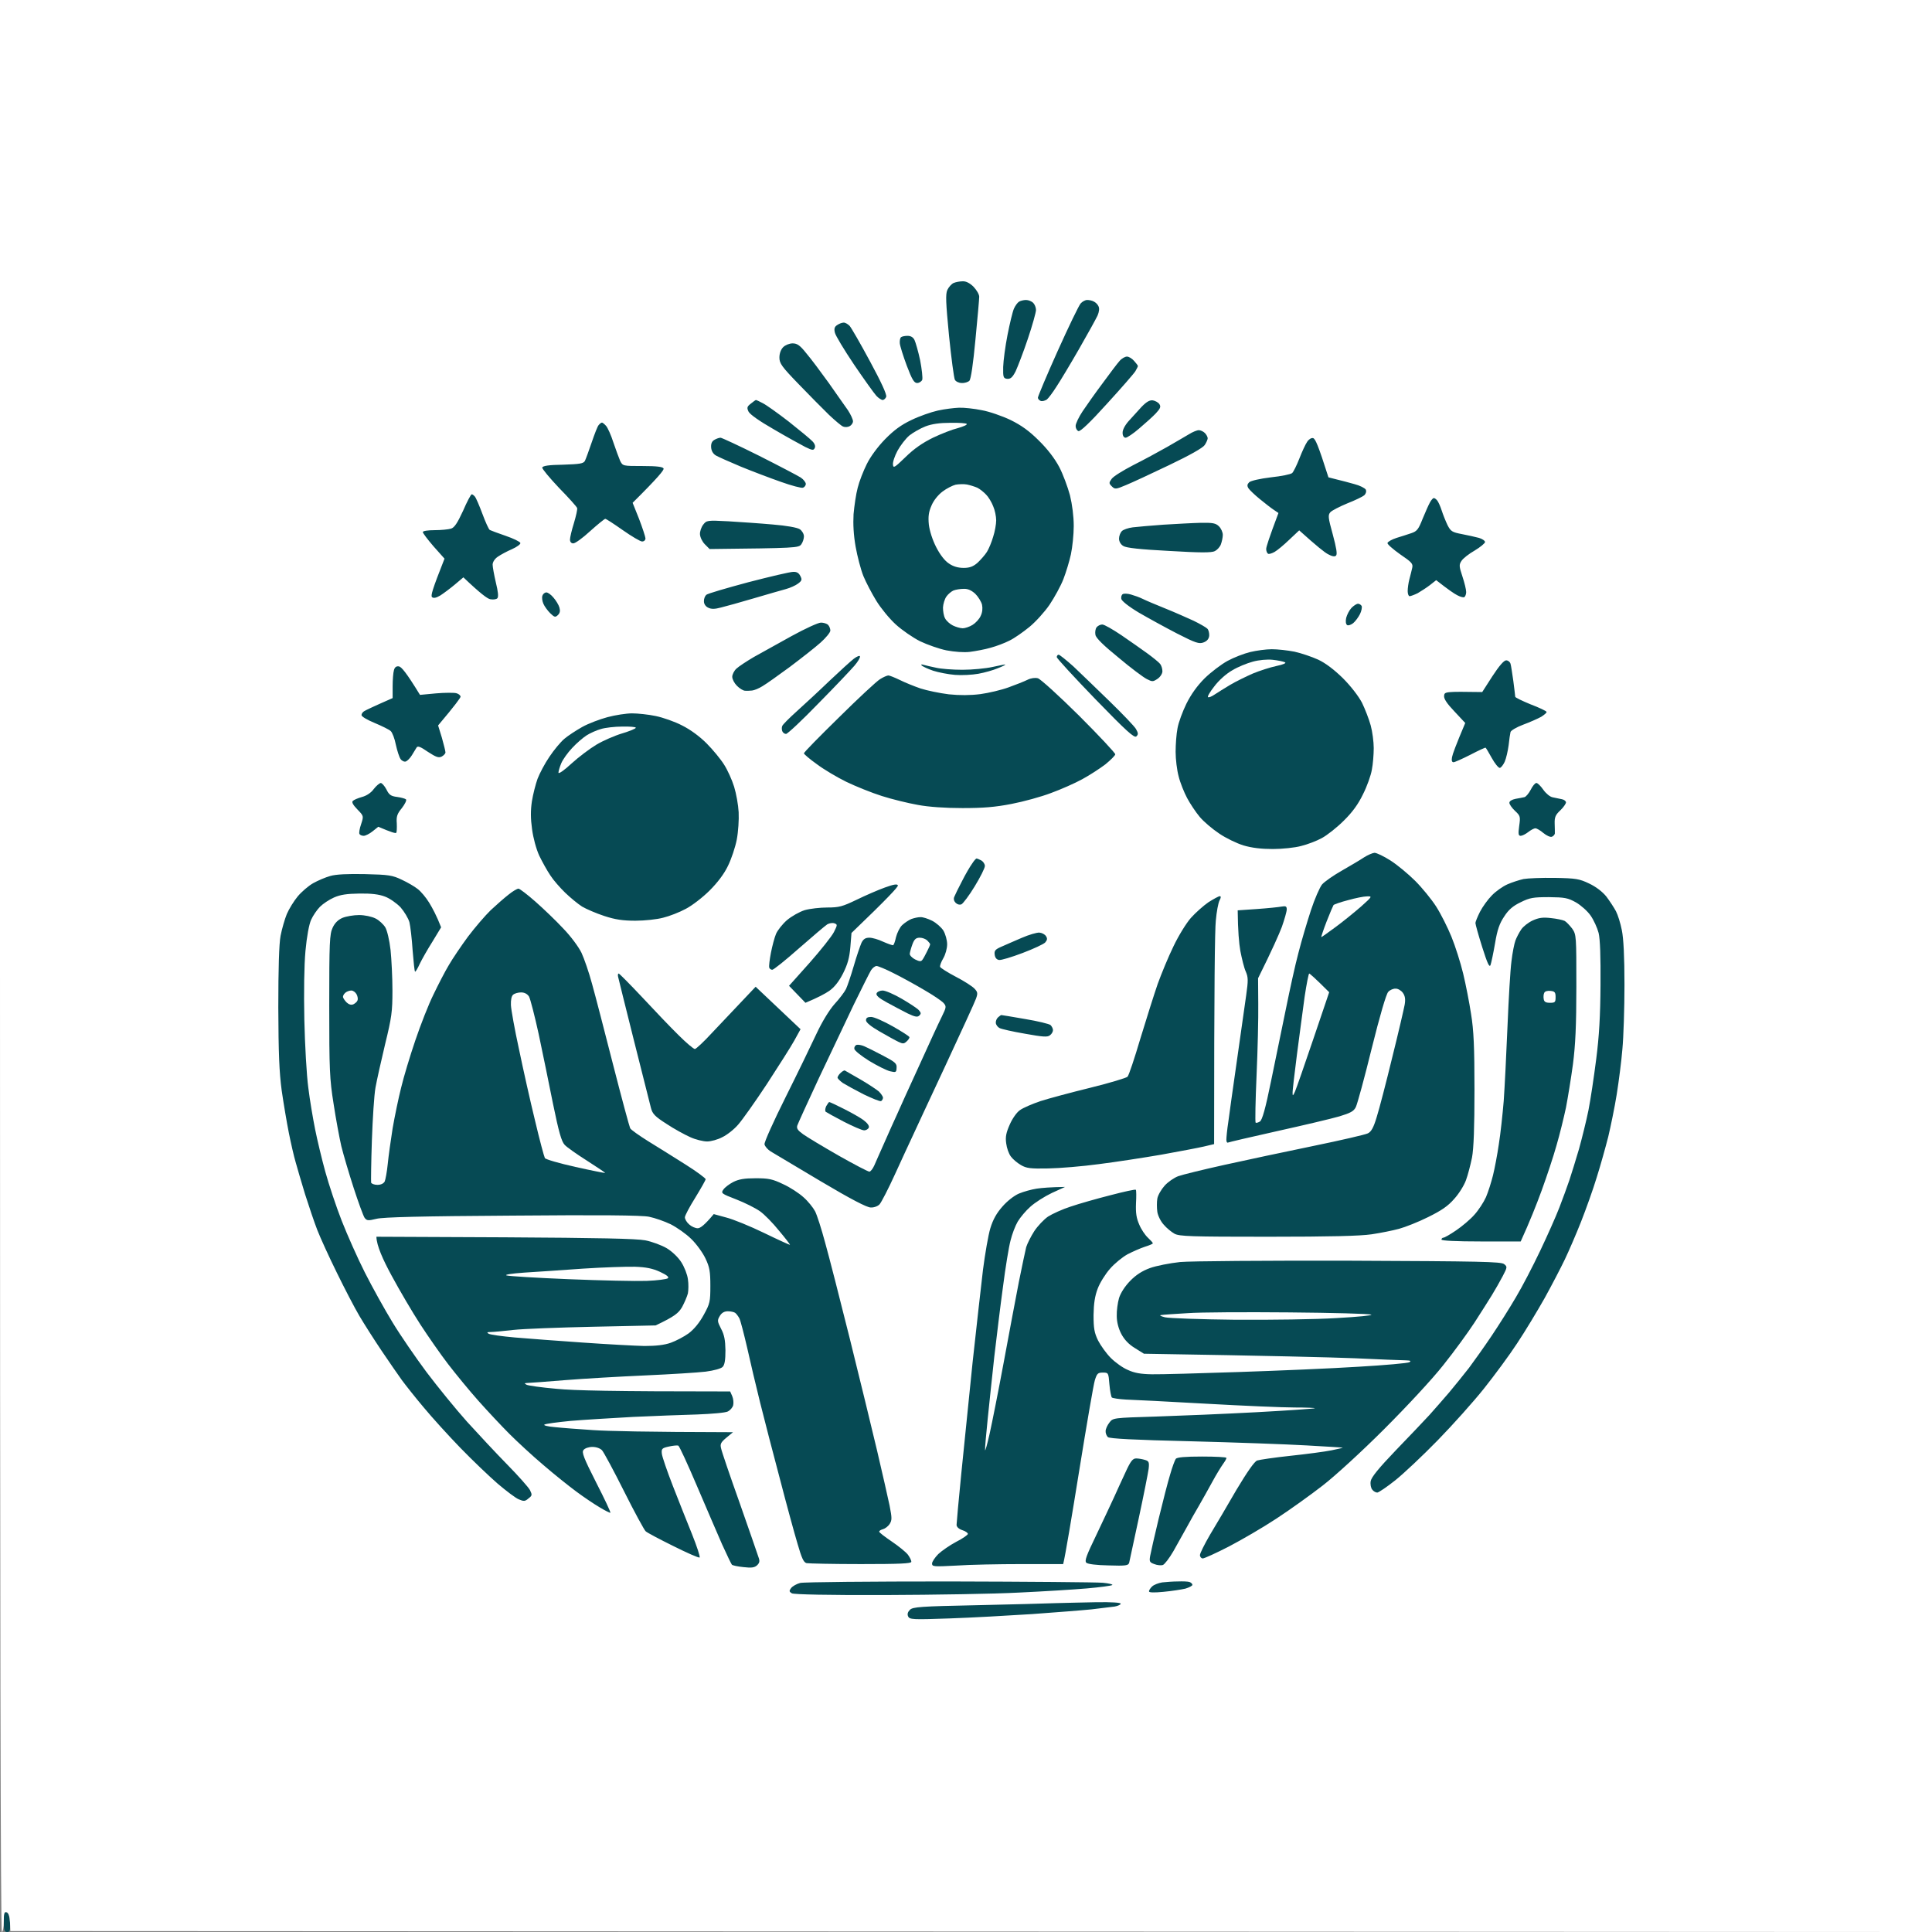 <svg width="250" height="250" viewBox="0 0 250 250" fill="none" xmlns="http://www.w3.org/2000/svg">
<rect x="0" y="0" width="250" height="250" fill="#808080" stroke="none"/>
<path d="M0.928 250C0.562 250 0.489 249.78 0.489 248.657C0.464 247.559 0.538 247.363 0.855 247.461C1.123 247.559 1.246 247.949 1.294 248.804C1.343 249.805 1.27 250 0.928 250Z" fill="#064A54"/>
<path d="M0.244 250C0.073 250 0 208.179 0 125V0H250V250L1.343 249.878L1.294 248.73C1.245 247.949 1.099 247.518 0.854 247.437C0.562 247.339 0.488 247.583 0.488 248.657C0.488 249.39 0.366 250 0.244 250Z" fill="white"/>
<path fill-rule="evenodd" clip-rule="evenodd" d="M124.586 36.401C125.001 36.377 125.514 36.645 125.978 37.109C126.368 37.524 126.71 38.086 126.71 38.403C126.71 38.696 126.49 41.186 126.222 43.945C125.929 47.07 125.636 49.072 125.44 49.267C125.27 49.438 124.83 49.585 124.439 49.56C124.073 49.56 123.683 49.365 123.561 49.145C123.438 48.901 123.097 46.338 122.804 43.457C122.389 39.136 122.34 38.086 122.584 37.524C122.755 37.158 123.121 36.743 123.39 36.621C123.683 36.499 124.195 36.401 124.562 36.401H124.586ZM132.765 38.818C133.082 38.818 133.497 38.989 133.692 39.184C133.888 39.38 134.059 39.795 134.059 40.112C134.059 40.405 133.595 42.09 133.009 43.823C132.423 45.581 131.69 47.461 131.422 48.047C131.007 48.852 130.763 49.048 130.323 49.023C129.835 48.95 129.786 48.828 129.811 47.485C129.835 46.679 130.079 44.824 130.372 43.335C130.665 41.846 131.031 40.332 131.202 39.941C131.373 39.551 131.666 39.16 131.861 39.038C132.057 38.916 132.472 38.818 132.765 38.818ZM140.675 38.818C140.943 38.818 141.31 38.891 141.529 39.014C141.749 39.111 142.042 39.38 142.14 39.624C142.286 39.892 142.237 40.332 142.018 40.845C141.822 41.26 140.748 43.213 139.625 45.166C138.502 47.119 137.184 49.316 136.695 50.049C136.231 50.781 135.67 51.538 135.45 51.709C135.206 51.855 134.864 51.953 134.669 51.88C134.474 51.806 134.303 51.611 134.303 51.465C134.303 51.294 135.45 48.559 136.866 45.41C138.282 42.261 139.625 39.477 139.845 39.258C140.064 39.014 140.431 38.818 140.675 38.818ZM109.156 41.748C109.352 41.724 109.693 41.919 109.937 42.163C110.157 42.407 111.354 44.482 112.574 46.753C114.015 49.414 114.771 51.05 114.674 51.343C114.601 51.562 114.381 51.758 114.21 51.758C114.063 51.758 113.673 51.514 113.404 51.221C113.111 50.903 111.817 49.096 110.523 47.192C109.229 45.264 108.106 43.408 108.033 43.042C107.911 42.529 107.984 42.285 108.326 42.065C108.57 41.894 108.937 41.748 109.156 41.748ZM117.433 43.457C117.856 43.457 118.157 43.636 118.336 43.994C118.482 44.311 118.824 45.483 119.068 46.631C119.288 47.778 119.41 48.901 119.337 49.145C119.239 49.365 118.946 49.56 118.678 49.56C118.287 49.56 118.019 49.121 117.335 47.314C116.871 46.069 116.456 44.751 116.432 44.409C116.407 44.067 116.48 43.701 116.603 43.628C116.725 43.53 117.091 43.457 117.433 43.457V43.457ZM102.564 44.433C103.15 44.433 103.517 44.678 104.347 45.727C104.933 46.411 106.227 48.144 107.228 49.536C108.229 50.952 109.327 52.539 109.718 53.076C110.084 53.638 110.377 54.272 110.377 54.516C110.377 54.736 110.182 55.029 109.937 55.151C109.718 55.273 109.352 55.298 109.107 55.2C108.888 55.127 108.082 54.443 107.276 53.686C106.495 52.929 104.737 51.147 103.346 49.707C101.148 47.436 100.855 47.021 100.855 46.264C100.855 45.727 101.051 45.215 101.344 44.922C101.612 44.653 102.149 44.433 102.564 44.433ZM145.826 46.142C146.07 46.142 146.485 46.386 146.754 46.704C147.022 46.997 147.242 47.29 147.242 47.363C147.242 47.436 147.096 47.729 146.925 48.022C146.754 48.315 145.118 50.195 143.263 52.221C141.065 54.663 139.796 55.859 139.552 55.786C139.356 55.713 139.186 55.42 139.186 55.127C139.186 54.809 139.601 53.955 140.089 53.222C140.577 52.49 141.749 50.83 142.701 49.56C143.629 48.291 144.605 46.997 144.874 46.704C145.143 46.386 145.582 46.142 145.826 46.142V46.142ZM97.828 51.758C97.877 51.758 98.292 51.953 98.707 52.173C99.147 52.392 100.66 53.467 102.076 54.565C103.492 55.688 104.859 56.811 105.128 57.104C105.445 57.422 105.543 57.764 105.421 57.983C105.274 58.301 105.104 58.276 104.2 57.837C103.639 57.544 101.808 56.543 100.147 55.566C98.268 54.492 97.022 53.613 96.852 53.247C96.632 52.759 96.656 52.612 97.169 52.221C97.486 51.953 97.779 51.758 97.828 51.758ZM149.171 51.806C149.488 51.855 149.879 52.075 150.025 52.295C150.245 52.636 150.147 52.856 149.562 53.491C149.171 53.906 148.194 54.785 147.413 55.444C146.656 56.103 145.851 56.64 145.655 56.64C145.436 56.64 145.265 56.396 145.265 56.03C145.24 55.664 145.533 55.078 146.021 54.516C146.485 54.004 147.242 53.174 147.706 52.661C148.341 52.002 148.756 51.758 149.171 51.806V51.806ZM124.098 52.759C124.757 52.734 126.075 52.881 127.027 53.076C128.004 53.247 129.688 53.833 130.763 54.346C132.154 55.029 133.18 55.761 134.425 57.007C135.548 58.105 136.476 59.326 137.062 60.425C137.55 61.352 138.16 63.013 138.453 64.087C138.746 65.307 138.941 66.797 138.941 68.066C138.941 69.165 138.771 70.801 138.575 71.728C138.38 72.632 137.94 74.072 137.599 74.951C137.257 75.83 136.451 77.295 135.816 78.247C135.182 79.175 134.01 80.469 133.204 81.128C132.398 81.787 131.251 82.593 130.641 82.886C130.03 83.203 128.932 83.618 128.199 83.813C127.467 84.033 126.246 84.253 125.514 84.35C124.708 84.448 123.512 84.35 122.462 84.155C121.51 83.96 119.996 83.423 119.068 82.983C118.141 82.519 116.725 81.543 115.919 80.81C115.113 80.078 113.99 78.711 113.404 77.759C112.818 76.806 112.062 75.366 111.72 74.536C111.378 73.681 110.938 71.972 110.719 70.752C110.45 69.238 110.377 67.822 110.45 66.528C110.548 65.454 110.768 63.916 110.987 63.11C111.183 62.304 111.72 60.937 112.159 60.058C112.623 59.106 113.575 57.812 114.527 56.836C115.675 55.664 116.603 54.98 117.945 54.346C118.946 53.857 120.484 53.32 121.363 53.125C122.242 52.929 123.463 52.783 124.098 52.759V52.759ZM77.882 54.687C77.955 54.663 78.199 54.858 78.419 55.102C78.639 55.346 79.078 56.323 79.371 57.251C79.689 58.178 80.079 59.253 80.25 59.643C80.592 60.303 80.592 60.303 83.155 60.303C84.962 60.303 85.768 60.4 85.865 60.62C85.963 60.791 85.182 61.767 81.861 65.063L82.691 67.138C83.131 68.286 83.497 69.409 83.522 69.653C83.522 69.897 83.351 70.068 83.082 70.068C82.862 70.068 81.739 69.409 80.592 68.603C79.444 67.798 78.443 67.138 78.321 67.138C78.224 67.138 77.345 67.847 76.368 68.725C75.416 69.604 74.415 70.337 74.171 70.312C73.927 70.312 73.756 70.117 73.756 69.824C73.756 69.555 73.976 68.603 74.269 67.676C74.537 66.772 74.732 65.918 74.684 65.747C74.659 65.6 73.585 64.404 72.34 63.135C71.119 61.841 70.118 60.644 70.167 60.498C70.24 60.278 71.022 60.156 72.853 60.132C75.05 60.058 75.489 59.985 75.685 59.643C75.807 59.399 76.197 58.325 76.564 57.251C76.93 56.177 77.32 55.151 77.467 55.005C77.613 54.834 77.784 54.687 77.882 54.687ZM155.128 55.664C155.348 55.664 155.714 55.835 155.909 56.03C156.104 56.225 156.275 56.543 156.275 56.714C156.275 56.86 156.104 57.275 155.885 57.593C155.641 57.959 153.956 58.911 151.295 60.181C149 61.279 146.485 62.451 145.704 62.768C144.386 63.33 144.264 63.33 143.873 62.939C143.482 62.549 143.482 62.475 143.849 61.963C144.068 61.645 145.338 60.864 146.656 60.181C147.975 59.521 149.952 58.447 151.026 57.837C152.101 57.226 153.37 56.47 153.834 56.201C154.298 55.908 154.884 55.664 155.128 55.664V55.664ZM93.238 56.64C93.385 56.64 95.655 57.69 98.243 58.984C100.807 60.278 103.224 61.548 103.614 61.792C103.98 62.036 104.273 62.427 104.273 62.622C104.273 62.817 104.103 63.037 103.907 63.11C103.712 63.183 102.418 62.842 101.051 62.353C99.659 61.865 97.34 60.986 95.851 60.376C94.386 59.765 92.921 59.106 92.628 58.935C92.262 58.716 92.042 58.325 92.018 57.861C91.993 57.373 92.14 57.08 92.457 56.909C92.701 56.763 93.067 56.64 93.238 56.64ZM169.898 56.689C170.191 56.738 170.558 57.544 171.9 61.767L172.95 62.036C173.512 62.158 174.562 62.451 175.27 62.646C175.953 62.817 176.612 63.159 176.734 63.354C176.832 63.599 176.759 63.867 176.539 64.087C176.344 64.258 175.343 64.746 174.342 65.136C173.341 65.552 172.34 66.064 172.145 66.284C171.827 66.65 171.852 66.968 172.462 69.165C172.926 70.898 173.072 71.728 172.877 71.899C172.706 72.07 172.364 71.997 171.827 71.704C171.412 71.484 170.387 70.678 168.116 68.628L166.847 69.824C166.139 70.508 165.284 71.216 164.942 71.411C164.601 71.606 164.21 71.728 164.088 71.655C163.966 71.582 163.844 71.313 163.844 71.045C163.844 70.776 164.21 69.629 165.431 66.382L164.82 65.967C164.479 65.747 163.673 65.112 163.014 64.575C162.354 64.038 161.695 63.403 161.549 63.183C161.354 62.866 161.378 62.671 161.646 62.402C161.866 62.207 163.038 61.938 164.454 61.767C165.797 61.621 167.042 61.377 167.213 61.206C167.384 61.035 167.799 60.205 168.141 59.326C168.482 58.447 168.922 57.495 169.142 57.178C169.337 56.86 169.679 56.64 169.898 56.689V56.689ZM61.036 63.965C61.109 63.94 61.305 64.087 61.451 64.258C61.598 64.428 62.037 65.454 62.428 66.504C62.818 67.553 63.233 68.481 63.38 68.579C63.526 68.652 64.43 68.994 65.431 69.336C66.432 69.678 67.286 70.093 67.335 70.263C67.384 70.41 66.895 70.776 66.236 71.069C65.602 71.338 64.796 71.777 64.405 72.046C64.015 72.314 63.746 72.729 63.746 73.071C63.746 73.364 63.941 74.414 64.161 75.366C64.454 76.562 64.527 77.222 64.356 77.417C64.21 77.563 63.819 77.612 63.429 77.539C63.062 77.466 62.135 76.782 59.962 74.707L58.863 75.635C58.253 76.147 57.398 76.782 56.983 77.051C56.446 77.368 56.105 77.441 55.909 77.27C55.714 77.099 55.909 76.367 57.52 72.29L56.105 70.703C55.348 69.824 54.713 68.994 54.713 68.847C54.713 68.701 55.397 68.603 56.227 68.603C57.081 68.603 58.033 68.506 58.351 68.408C58.79 68.286 59.181 67.7 59.913 66.113C60.426 64.917 60.938 63.965 61.036 63.965V63.965ZM185.523 64.453C185.621 64.428 185.816 64.575 185.963 64.746C186.109 64.917 186.378 65.503 186.549 66.04C186.72 66.577 187.062 67.431 187.306 67.944C187.721 68.75 187.892 68.872 189.186 69.116C189.942 69.263 190.943 69.482 191.383 69.604C191.798 69.726 192.164 69.971 192.164 70.141C192.164 70.288 191.554 70.801 190.821 71.24C190.089 71.655 189.308 72.266 189.112 72.583C188.795 73.071 188.795 73.266 189.234 74.585C189.503 75.39 189.723 76.294 189.723 76.611C189.723 76.904 189.601 77.197 189.479 77.27C189.356 77.344 188.941 77.222 188.575 77.026C188.185 76.831 187.428 76.318 185.841 75.073L185.035 75.708C184.596 76.05 183.863 76.513 183.448 76.758C183.009 76.977 182.521 77.148 182.398 77.148C182.276 77.148 182.154 76.855 182.154 76.489C182.154 76.099 182.252 75.415 182.374 74.951C182.496 74.487 182.667 73.828 182.74 73.486C182.862 72.949 182.691 72.754 181.178 71.728C180.25 71.069 179.493 70.41 179.542 70.263C179.591 70.093 180.104 69.8 180.714 69.604C181.3 69.433 182.179 69.141 182.618 68.994C183.351 68.75 183.546 68.506 184.083 67.138C184.449 66.26 184.864 65.307 185.035 65.014C185.206 64.697 185.426 64.453 185.523 64.453V64.453ZM94.264 67.456C95.802 67.553 98.39 67.724 100.001 67.871C101.783 68.017 103.15 68.261 103.492 68.481C103.785 68.677 104.029 69.092 104.029 69.409C104.029 69.702 103.883 70.166 103.688 70.434C103.346 70.898 103.028 70.923 91.822 71.045L91.212 70.434C90.87 70.093 90.602 69.531 90.577 69.14C90.553 68.774 90.748 68.213 90.992 67.895C91.432 67.334 91.481 67.309 94.264 67.456V67.456ZM155.372 67.651C156.959 67.627 157.325 67.7 157.74 68.115C158.009 68.384 158.229 68.872 158.229 69.214C158.229 69.555 158.106 70.093 157.984 70.434C157.862 70.776 157.496 71.167 157.203 71.313C156.788 71.533 155.323 71.533 151.271 71.289C147.535 71.094 145.729 70.898 145.362 70.654C145.021 70.459 144.801 70.068 144.801 69.702C144.801 69.36 144.972 68.921 145.167 68.725C145.362 68.53 145.997 68.31 146.583 68.237C147.145 68.164 148.927 68.017 150.538 67.895C152.149 67.798 154.322 67.676 155.372 67.651ZM102.638 73.999C103.102 73.974 103.37 74.145 103.565 74.536C103.81 75 103.761 75.146 103.272 75.513C102.955 75.757 102.247 76.074 101.71 76.221C101.173 76.367 99.293 76.904 97.56 77.417C95.826 77.93 93.897 78.467 93.287 78.613C92.481 78.833 92.042 78.833 91.651 78.638C91.31 78.491 91.09 78.149 91.09 77.832C91.065 77.514 91.212 77.148 91.383 76.977C91.554 76.806 94.019 76.099 96.827 75.342C99.659 74.609 102.247 73.999 102.638 73.999V73.999ZM70.704 76.66C70.899 76.66 71.314 76.953 71.632 77.344C71.949 77.71 72.291 78.271 72.389 78.613C72.511 79.053 72.462 79.321 72.193 79.59C71.852 79.907 71.754 79.883 71.192 79.346C70.851 79.004 70.46 78.467 70.314 78.125C70.167 77.783 70.094 77.319 70.191 77.075C70.265 76.855 70.484 76.66 70.704 76.66ZM146.339 76.928C146.778 77.051 147.462 77.295 147.853 77.49C148.243 77.685 149.562 78.247 150.782 78.735C152.003 79.224 153.639 79.956 154.444 80.322C155.25 80.713 156.056 81.177 156.227 81.347C156.397 81.518 156.495 81.933 156.471 82.275C156.422 82.682 156.178 82.967 155.738 83.13C155.152 83.349 154.713 83.203 152.32 81.982C150.807 81.201 148.585 79.98 147.364 79.272C146.021 78.467 145.143 77.759 145.094 77.49C145.045 77.222 145.143 76.953 145.289 76.88C145.436 76.782 145.924 76.806 146.339 76.928ZM175.733 78.125C175.904 78.125 176.124 78.271 176.197 78.418C176.271 78.589 176.173 79.077 175.978 79.468C175.782 79.858 175.392 80.395 175.099 80.639C174.806 80.859 174.464 80.981 174.317 80.884C174.146 80.761 174.098 80.395 174.195 79.956C174.293 79.565 174.586 78.979 174.879 78.662C175.172 78.369 175.538 78.125 175.733 78.125V78.125ZM106.227 80.566C106.568 80.566 106.983 80.688 107.154 80.859C107.325 81.03 107.447 81.372 107.447 81.592C107.447 81.836 106.861 82.544 106.178 83.154C105.47 83.789 103.688 85.18 102.198 86.303C100.709 87.402 99.122 88.525 98.658 88.794C98.194 89.087 97.584 89.331 97.315 89.355C97.047 89.38 96.632 89.404 96.412 89.38C96.168 89.38 95.704 89.087 95.362 88.745C95.02 88.403 94.752 87.89 94.752 87.573C94.752 87.28 94.996 86.792 95.289 86.523C95.606 86.23 96.607 85.571 97.56 85.01C98.512 84.472 100.709 83.252 102.442 82.3C104.176 81.347 105.885 80.566 106.227 80.566V80.566ZM142.628 80.81C142.896 80.81 143.995 81.445 145.118 82.202C146.217 82.959 147.73 84.009 148.463 84.546C149.195 85.083 149.952 85.693 150.123 85.913C150.294 86.133 150.416 86.548 150.416 86.865C150.416 87.158 150.147 87.597 149.781 87.842C149.195 88.232 149.098 88.232 148.39 87.866C147.95 87.646 146.314 86.426 144.752 85.107C142.823 83.545 141.822 82.568 141.749 82.153C141.676 81.811 141.749 81.372 141.896 81.177C142.042 80.981 142.384 80.81 142.628 80.81V80.81ZM164.576 84.009C165.309 84.009 166.627 84.155 167.506 84.326C168.385 84.521 169.752 84.985 170.558 85.351C171.51 85.791 172.633 86.645 173.756 87.744C174.806 88.794 175.782 90.063 176.246 90.942C176.637 91.748 177.149 93.066 177.369 93.872C177.589 94.678 177.76 95.996 177.76 96.802C177.76 97.607 177.662 98.877 177.516 99.609C177.394 100.342 176.881 101.782 176.368 102.783C175.758 104.053 175.001 105.102 173.878 106.201C172.999 107.08 171.729 108.081 171.046 108.447C170.387 108.813 169.166 109.277 168.36 109.472C167.555 109.692 165.919 109.863 164.698 109.863C163.209 109.863 161.988 109.717 160.914 109.399C160.035 109.131 158.619 108.447 157.765 107.861C156.886 107.275 155.763 106.323 155.25 105.713C154.737 105.102 154.005 104.004 153.614 103.271C153.224 102.539 152.711 101.269 152.516 100.464C152.296 99.658 152.125 98.242 152.125 97.29C152.125 96.338 152.223 94.971 152.369 94.238C152.491 93.506 153.028 92.065 153.517 91.064C154.127 89.844 154.908 88.745 155.885 87.768C156.715 86.963 158.033 85.962 158.839 85.522C159.645 85.083 160.963 84.57 161.769 84.375C162.574 84.18 163.844 84.009 164.576 84.009V84.009ZM111.28 84.936C111.329 85.083 111.012 85.62 110.572 86.133C110.157 86.621 108.082 88.818 105.934 90.991C103.81 93.188 101.905 94.971 101.71 94.971C101.515 94.971 101.295 94.8 101.222 94.604C101.148 94.409 101.148 94.092 101.222 93.945C101.271 93.774 102.125 92.92 103.102 92.041C104.078 91.162 105.982 89.404 107.325 88.11C108.668 86.841 110.084 85.547 110.499 85.229C110.89 84.936 111.256 84.79 111.28 84.936V84.936ZM136.988 84.717C137.11 84.717 137.965 85.4 138.893 86.23C139.796 87.085 141.896 89.111 143.58 90.747C145.265 92.383 146.803 93.994 146.998 94.336C147.291 94.873 147.315 95.019 147.047 95.288C146.778 95.532 145.777 94.629 141.725 90.454C138.99 87.622 136.744 85.18 136.744 85.034C136.744 84.863 136.866 84.717 136.988 84.717V84.717ZM194.898 85.449C195.143 85.449 195.387 85.644 195.46 85.888C195.533 86.108 195.68 87.134 195.826 88.135C195.948 89.136 196.07 90.039 196.07 90.161C196.07 90.259 196.974 90.698 198.048 91.138C199.146 91.553 200.074 91.992 200.123 92.114C200.172 92.212 199.854 92.48 199.439 92.749C199 92.993 197.95 93.457 197.096 93.774C196.241 94.092 195.509 94.531 195.46 94.726C195.411 94.922 195.289 95.703 195.216 96.435C195.118 97.168 194.898 98.144 194.703 98.584C194.508 98.999 194.215 99.365 194.068 99.365C193.897 99.365 193.434 98.803 193.043 98.096C192.652 97.388 192.286 96.777 192.237 96.753C192.213 96.704 191.31 97.119 190.284 97.656C189.234 98.193 188.233 98.633 188.087 98.633C187.875 98.633 187.81 98.413 187.892 97.974C187.965 97.583 188.38 96.435 189.601 93.555L188.209 92.065C187.208 91.016 186.817 90.405 186.866 90.039C186.915 89.502 186.988 89.477 191.798 89.551L193.116 87.5C193.995 86.157 194.605 85.449 194.898 85.449V85.449ZM119.532 86.035C119.801 86.108 120.509 86.279 121.119 86.401C121.729 86.548 123.268 86.67 124.537 86.67C125.807 86.67 127.564 86.499 128.443 86.303C129.322 86.108 130.055 85.962 130.079 85.986C130.128 86.035 129.688 86.255 129.103 86.474C128.541 86.719 127.418 87.036 126.612 87.182C125.807 87.329 124.439 87.402 123.561 87.329C122.682 87.256 121.437 87.011 120.753 86.792C120.094 86.572 119.435 86.255 119.288 86.133C119.125 85.97 119.207 85.937 119.532 86.035V86.035ZM51.612 86.23C51.93 86.279 52.54 86.963 54.347 89.917L56.422 89.722C57.569 89.624 58.741 89.624 59.034 89.697C59.352 89.77 59.596 89.99 59.596 90.161C59.571 90.307 58.937 91.211 56.69 93.872L57.179 95.459C57.423 96.338 57.643 97.192 57.643 97.363C57.643 97.51 57.423 97.754 57.154 97.9C56.764 98.096 56.422 97.974 55.372 97.29C54.42 96.631 54.054 96.484 53.907 96.728C53.81 96.899 53.541 97.339 53.297 97.729C53.077 98.096 52.711 98.462 52.516 98.535C52.32 98.608 52.003 98.462 51.832 98.218C51.661 97.974 51.393 97.143 51.222 96.362C51.075 95.581 50.758 94.775 50.562 94.604C50.367 94.409 49.415 93.945 48.487 93.555C47.535 93.164 46.778 92.724 46.778 92.529C46.778 92.358 46.949 92.114 47.145 92.016C47.34 91.894 48.243 91.455 50.807 90.332V88.818C50.807 87.964 50.88 87.036 50.977 86.719C51.075 86.328 51.295 86.181 51.612 86.23V86.23ZM114.942 87.402C115.113 87.402 115.772 87.671 116.432 87.988C117.066 88.305 118.263 88.794 119.117 89.087C119.947 89.355 121.583 89.697 122.779 89.844C124.195 89.99 125.554 89.982 126.856 89.819C127.931 89.673 129.591 89.282 130.519 88.94C131.471 88.599 132.569 88.159 132.96 87.964C133.399 87.744 133.937 87.671 134.303 87.768C134.645 87.866 137.037 90.039 139.625 92.602C142.213 95.19 144.313 97.436 144.313 97.607C144.313 97.754 143.727 98.34 143.043 98.901C142.335 99.438 140.992 100.317 140.04 100.83C139.112 101.343 137.281 102.148 136.012 102.612C134.742 103.1 132.423 103.735 130.885 104.028C128.761 104.443 127.223 104.565 124.537 104.565C122.34 104.565 120.143 104.419 118.751 104.15C117.506 103.93 115.406 103.418 114.112 103.003C112.794 102.588 110.743 101.758 109.522 101.172C108.326 100.586 106.593 99.56 105.689 98.877C104.762 98.218 104.029 97.583 104.029 97.485C104.005 97.363 106.056 95.288 108.546 92.847C111.036 90.381 113.429 88.159 113.868 87.89C114.283 87.622 114.796 87.402 114.967 87.402H114.942ZM81.788 92.309C82.52 92.309 83.912 92.456 84.84 92.651C85.792 92.847 87.33 93.384 88.258 93.872C89.332 94.409 90.504 95.263 91.432 96.191C92.237 96.997 93.263 98.242 93.702 98.95C94.142 99.634 94.728 100.928 94.996 101.806C95.265 102.685 95.533 104.15 95.582 105.102C95.631 106.055 95.533 107.617 95.338 108.642C95.143 109.643 94.63 111.181 94.19 112.06C93.702 113.086 92.848 114.209 91.822 115.234C90.943 116.113 89.552 117.187 88.746 117.602C87.94 118.042 86.622 118.555 85.816 118.75C85.011 118.97 83.399 119.14 82.228 119.14C80.592 119.14 79.615 118.994 78.199 118.53C77.149 118.188 75.856 117.627 75.318 117.309C74.781 116.968 73.805 116.162 73.145 115.527C72.486 114.892 71.607 113.891 71.217 113.281C70.802 112.671 70.167 111.523 69.776 110.718C69.386 109.863 68.995 108.423 68.849 107.3C68.653 105.908 68.653 104.883 68.824 103.711C68.971 102.783 69.312 101.465 69.557 100.781C69.825 100.073 70.509 98.779 71.095 97.925C71.681 97.046 72.535 96.02 73.023 95.605C73.512 95.19 74.561 94.507 75.343 94.067C76.124 93.628 77.613 93.066 78.614 92.798C79.615 92.529 81.056 92.309 81.788 92.309ZM49.269 101.318C49.415 101.318 49.757 101.684 50.001 102.148C50.343 102.856 50.587 103.027 51.393 103.125C51.93 103.198 52.442 103.345 52.54 103.442C52.638 103.564 52.394 104.053 52.003 104.565C51.393 105.298 51.27 105.664 51.344 106.543C51.368 107.153 51.344 107.69 51.27 107.763C51.197 107.861 50.66 107.715 48.951 106.982L48.219 107.568C47.828 107.886 47.291 108.154 47.071 108.154C46.827 108.154 46.583 108.056 46.51 107.91C46.437 107.763 46.534 107.202 46.73 106.64C47.071 105.591 47.071 105.591 46.241 104.736C45.68 104.15 45.484 103.808 45.655 103.638C45.802 103.491 46.339 103.271 46.852 103.125C47.413 102.978 48.023 102.588 48.365 102.099C48.683 101.684 49.098 101.343 49.269 101.318V101.318ZM198.805 101.318C198.976 101.318 199.366 101.709 199.708 102.197C200.05 102.685 200.587 103.125 200.929 103.174C201.271 103.247 201.783 103.345 202.101 103.418C202.394 103.467 202.638 103.662 202.638 103.833C202.638 103.979 202.32 104.468 201.905 104.858C201.271 105.444 201.148 105.762 201.173 106.567C201.197 107.104 201.197 107.69 201.197 107.861C201.173 108.008 201.002 108.203 200.807 108.276C200.611 108.349 200.123 108.13 199.708 107.788C199.317 107.446 198.829 107.178 198.683 107.178C198.512 107.178 198.097 107.397 197.755 107.666C197.413 107.934 196.974 108.154 196.778 108.154C196.485 108.154 196.437 107.934 196.583 106.885C196.754 105.664 196.729 105.566 196.046 104.931C195.631 104.541 195.313 104.077 195.313 103.882C195.313 103.662 195.631 103.467 196.119 103.369C196.534 103.296 197.071 103.198 197.267 103.149C197.462 103.1 197.828 102.661 198.072 102.197C198.316 101.709 198.634 101.318 198.805 101.318ZM177.857 110.351C178.126 110.351 179.054 110.791 179.933 111.352C180.812 111.914 182.252 113.11 183.131 113.989C184.01 114.868 185.23 116.357 185.841 117.309C186.451 118.262 187.33 120.019 187.818 121.216C188.307 122.412 188.99 124.56 189.332 125.976C189.674 127.392 190.138 129.761 190.357 131.225C190.699 133.301 190.797 135.498 190.797 140.991C190.797 145.923 190.699 148.584 190.479 149.78C190.284 150.732 189.942 152.051 189.698 152.71C189.454 153.393 188.771 154.492 188.16 155.151C187.354 156.079 186.524 156.64 184.791 157.495C183.521 158.13 181.837 158.789 181.031 159.009C180.226 159.228 178.639 159.546 177.491 159.717C176.002 159.936 172.169 160.034 164.063 160.034C154.078 160.034 152.613 159.985 151.979 159.643C151.588 159.424 150.953 158.911 150.587 158.472C150.196 158.056 149.83 157.3 149.757 156.811C149.684 156.299 149.684 155.517 149.757 155.102C149.83 154.663 150.27 153.906 150.709 153.418C151.124 152.954 151.93 152.392 152.467 152.197C153.004 152.002 155.689 151.343 158.448 150.732C161.207 150.122 166.358 149.023 169.923 148.291C173.487 147.558 176.661 146.826 177.003 146.655C177.442 146.435 177.735 145.923 178.15 144.531C178.468 143.53 179.371 140.063 180.152 136.841C180.958 133.618 181.666 130.542 181.764 130.005C181.886 129.297 181.812 128.882 181.544 128.491C181.324 128.174 180.909 127.93 180.616 127.93C180.299 127.905 179.859 128.1 179.64 128.345C179.371 128.613 178.541 131.47 177.491 135.693C176.563 139.477 175.636 142.871 175.44 143.262C175.172 143.799 174.757 144.018 173.316 144.458C172.315 144.751 168.702 145.605 165.284 146.362C161.866 147.119 158.985 147.803 158.888 147.851C158.766 147.9 158.692 147.729 158.692 147.461C158.692 147.192 158.79 146.167 158.937 145.215C159.059 144.238 159.571 140.625 160.06 137.207C160.548 133.789 161.085 130.005 161.256 128.784C161.524 126.88 161.524 126.465 161.207 125.732C160.987 125.268 160.694 124.048 160.499 123.047C160.328 122.046 160.182 120.459 160.157 117.798L162.647 117.627C164.039 117.529 165.455 117.383 165.846 117.309C166.383 117.212 166.505 117.285 166.505 117.676C166.505 117.944 166.212 118.97 165.87 119.946C165.504 120.898 164.674 122.803 162.794 126.587L162.818 129.883C162.843 131.689 162.745 135.864 162.599 139.16C162.452 142.456 162.403 145.19 162.477 145.263C162.55 145.337 162.818 145.263 163.038 145.117C163.331 144.922 163.746 143.481 164.479 139.868C165.04 137.134 165.919 132.91 166.407 130.493C166.896 128.076 167.604 124.829 168.019 123.291C168.409 121.753 169.142 119.287 169.63 117.798C170.118 116.308 170.777 114.819 171.07 114.453C171.388 114.087 172.535 113.281 173.658 112.646C174.757 112.012 176.051 111.255 176.515 110.937C176.979 110.644 177.589 110.376 177.857 110.351V110.351ZM126.368 111.084C126.417 111.084 126.686 111.181 126.954 111.328C127.223 111.474 127.442 111.792 127.442 112.06C127.442 112.329 126.856 113.501 126.124 114.697C125.416 115.869 124.635 116.894 124.415 117.016C124.171 117.114 123.878 117.041 123.658 116.821C123.438 116.601 123.365 116.308 123.487 116.04C123.585 115.796 124.024 114.892 124.488 114.013C124.928 113.135 125.514 112.134 125.782 111.767C126.026 111.377 126.295 111.084 126.368 111.084ZM47.242 113.11C50.318 113.183 50.782 113.257 52.003 113.843C52.735 114.184 53.663 114.722 54.054 115.039C54.469 115.356 55.128 116.138 55.543 116.821C55.958 117.505 56.495 118.481 57.081 119.995L55.958 121.85C55.323 122.851 54.591 124.145 54.322 124.707C54.054 125.293 53.785 125.757 53.712 125.732C53.639 125.732 53.517 124.487 53.395 122.998C53.297 121.484 53.102 119.824 52.98 119.336C52.833 118.823 52.32 117.969 51.832 117.407C51.319 116.87 50.416 116.235 49.806 116.015C49.049 115.722 48.023 115.6 46.51 115.625C44.874 115.649 44.044 115.771 43.214 116.138C42.603 116.406 41.798 116.943 41.407 117.334C41.017 117.724 40.504 118.481 40.26 119.018C39.991 119.604 39.698 121.191 39.527 123.047C39.356 124.927 39.308 128.345 39.381 131.958C39.454 135.18 39.674 139.136 39.894 140.747C40.089 142.358 40.504 144.775 40.773 146.118C41.041 147.461 41.627 149.927 42.091 151.611C42.555 153.296 43.507 156.152 44.215 157.959C44.923 159.765 46.266 162.793 47.218 164.673C48.17 166.553 49.781 169.458 50.782 171.094C51.783 172.754 53.785 175.659 55.201 177.563C56.642 179.468 58.985 182.348 60.426 183.96C61.891 185.571 64.234 188.086 65.65 189.526C67.066 190.967 68.385 192.456 68.58 192.822C68.873 193.432 68.873 193.53 68.385 193.896C67.945 194.287 67.774 194.287 67.14 194.018C66.749 193.872 65.528 192.944 64.405 191.992C63.282 191.015 61.109 188.94 59.571 187.353C58.009 185.742 55.885 183.398 54.835 182.129C53.761 180.859 52.491 179.248 52.003 178.589C51.515 177.905 50.343 176.221 49.391 174.805C48.438 173.388 47.145 171.362 46.51 170.288C45.875 169.214 44.557 166.675 43.58 164.673C42.579 162.646 41.456 160.18 41.065 159.18C40.675 158.179 39.967 156.079 39.478 154.541C39.015 153.003 38.453 151.123 38.258 150.39C38.038 149.658 37.648 147.949 37.379 146.606C37.11 145.263 36.695 142.798 36.451 141.113C36.134 138.745 36.036 136.328 36.012 130.371C36.012 125.366 36.109 122.119 36.305 121.094C36.476 120.215 36.842 118.945 37.11 118.286C37.403 117.602 38.038 116.577 38.526 115.991C39.015 115.405 39.918 114.624 40.528 114.282C41.139 113.94 42.115 113.525 42.726 113.354C43.458 113.135 44.996 113.061 47.242 113.11V113.11ZM201.173 113.598C203.932 113.647 204.371 113.721 205.641 114.331C206.52 114.746 207.35 115.381 207.862 116.015C208.302 116.601 208.863 117.456 209.107 117.92C209.352 118.384 209.693 119.482 209.864 120.361C210.084 121.411 210.206 123.779 210.206 127.441C210.206 130.469 210.084 134.204 209.938 135.742C209.815 137.28 209.474 139.917 209.205 141.601C208.937 143.286 208.424 145.752 208.106 147.095C207.765 148.437 207.105 150.805 206.617 152.344C206.153 153.882 205.226 156.47 204.591 158.081C203.956 159.692 203.004 161.889 202.491 162.964C201.979 164.038 200.807 166.284 199.879 167.969C198.927 169.653 197.34 172.29 196.314 173.828C195.313 175.366 193.36 178.003 192.018 179.687C190.675 181.372 187.989 184.375 186.036 186.377C184.083 188.379 181.617 190.698 180.543 191.553C179.469 192.407 178.419 193.115 178.224 193.139C178.028 193.139 177.711 192.969 177.564 192.749C177.394 192.554 177.296 192.065 177.369 191.65C177.467 191.138 178.395 189.99 180.616 187.671C182.325 185.913 184.278 183.838 184.962 183.105C185.621 182.373 186.769 181.055 187.525 180.176C188.258 179.297 189.405 177.881 190.089 177.002C190.748 176.123 192.066 174.267 193.019 172.851C193.971 171.435 195.387 169.189 196.168 167.846C196.974 166.504 198.365 163.818 199.293 161.865C200.221 159.912 201.344 157.397 201.783 156.25C202.223 155.102 202.809 153.515 203.077 152.71C203.346 151.904 203.907 150.097 204.322 148.681C204.713 147.265 205.274 145.019 205.543 143.677C205.812 142.334 206.251 139.38 206.544 137.085C206.935 134.057 207.081 131.445 207.105 127.441C207.13 123.755 207.057 121.557 206.861 120.727C206.69 120.068 206.227 119.043 205.812 118.457C205.421 117.895 204.566 117.138 203.932 116.772C202.882 116.186 202.491 116.113 200.44 116.089C198.414 116.089 197.95 116.162 196.778 116.748C195.802 117.212 195.216 117.7 194.654 118.579C194.044 119.482 193.751 120.288 193.458 122.07C193.238 123.34 192.97 124.609 192.872 124.878C192.726 125.244 192.457 124.634 191.798 122.558C191.31 121.02 190.919 119.604 190.919 119.433C190.919 119.287 191.188 118.628 191.505 117.993C191.847 117.334 192.53 116.382 193.043 115.869C193.556 115.332 194.459 114.697 195.069 114.429C195.68 114.16 196.607 113.867 197.145 113.745C197.682 113.647 199.488 113.574 201.173 113.598V113.598ZM116.187 114.575C116.236 114.746 114.918 116.186 110.182 120.727L110.035 122.558C109.913 123.95 109.693 124.756 109.083 125.976C108.546 127.026 107.96 127.759 107.301 128.222C106.764 128.589 105.86 129.077 104.225 129.761L102.101 127.563L104.762 124.585C106.227 122.925 107.643 121.142 107.911 120.605C108.375 119.678 108.375 119.629 107.984 119.482C107.74 119.385 107.325 119.458 107.057 119.604C106.788 119.775 105.152 121.167 103.395 122.705C101.661 124.243 100.074 125.513 99.928 125.488C99.757 125.488 99.561 125.342 99.537 125.195C99.488 125.024 99.586 124.17 99.757 123.291C99.928 122.412 100.221 121.313 100.416 120.849C100.611 120.386 101.246 119.58 101.832 119.067C102.442 118.555 103.443 117.993 104.127 117.773C104.811 117.578 106.129 117.431 107.057 117.431C108.57 117.431 109.01 117.309 110.841 116.43C111.988 115.869 113.624 115.161 114.503 114.844C115.65 114.429 116.114 114.355 116.187 114.575V114.575ZM67.091 114.99C67.237 114.99 68.238 115.747 69.288 116.675C70.314 117.578 71.949 119.14 72.877 120.141C73.853 121.142 74.879 122.534 75.245 123.291C75.587 124.023 76.222 125.854 76.612 127.319C77.027 128.784 78.248 133.52 79.347 137.817C80.445 142.114 81.446 145.801 81.544 145.996C81.642 146.191 82.716 146.948 83.888 147.68C85.084 148.413 87.232 149.756 88.697 150.683C90.138 151.587 91.31 152.466 91.31 152.588C91.31 152.71 90.699 153.784 89.967 154.98C89.234 156.152 88.624 157.3 88.624 157.519C88.624 157.763 88.868 158.179 89.186 158.447C89.478 158.716 89.967 158.935 90.284 158.935C90.602 158.935 91.139 158.569 92.359 157.104L93.971 157.544C94.85 157.763 97.071 158.667 98.878 159.546C100.685 160.425 102.198 161.108 102.223 161.084C102.247 161.035 101.612 160.205 100.807 159.253C100.025 158.276 98.902 157.129 98.341 156.738C97.755 156.323 96.388 155.639 95.265 155.2C93.36 154.468 93.263 154.394 93.605 153.93C93.775 153.662 94.361 153.222 94.874 152.954C95.606 152.588 96.314 152.466 97.779 152.466C99.439 152.466 99.952 152.563 101.319 153.222C102.198 153.613 103.395 154.394 103.98 154.931C104.566 155.444 105.226 156.274 105.47 156.738C105.714 157.202 106.3 159.033 106.764 160.766C107.252 162.5 108.692 168.115 109.962 173.218C111.231 178.32 112.818 184.863 113.502 187.744C114.186 190.625 114.894 193.823 115.113 194.824C115.431 196.46 115.431 196.704 115.113 197.217C114.918 197.51 114.527 197.803 114.259 197.876C113.99 197.949 113.771 198.071 113.771 198.193C113.746 198.291 114.479 198.852 115.382 199.463C116.285 200.073 117.213 200.83 117.481 201.172C117.726 201.513 117.945 201.929 117.921 202.099C117.921 202.319 116.456 202.392 111.402 202.392C107.789 202.392 104.64 202.319 104.371 202.27C103.98 202.173 103.736 201.611 103.199 199.756C102.809 198.462 101.783 194.702 100.929 191.406C100.05 188.11 98.902 183.667 98.365 181.518C97.828 179.37 97.071 176.147 96.681 174.389C96.266 172.607 95.826 170.898 95.68 170.605C95.509 170.288 95.265 169.971 95.118 169.873C94.972 169.775 94.557 169.678 94.19 169.678C93.727 169.678 93.385 169.873 93.141 170.288C92.799 170.849 92.823 170.996 93.311 171.948C93.727 172.729 93.849 173.413 93.873 174.731C93.873 175.976 93.775 176.611 93.507 176.88C93.287 177.099 92.408 177.344 91.31 177.49C90.309 177.612 86.793 177.832 83.497 177.978C80.201 178.125 75.538 178.393 73.121 178.589C70.704 178.784 68.507 178.955 68.238 178.955C67.848 178.979 67.823 179.004 68.116 179.175C68.311 179.297 70.069 179.541 72.022 179.712C74.293 179.931 78.981 180.054 94.483 180.054L94.752 180.664C94.898 181.006 94.947 181.518 94.874 181.836C94.801 182.129 94.483 182.495 94.19 182.641C93.873 182.812 92.091 182.959 90.211 183.032C88.331 183.081 84.596 183.227 81.91 183.349C79.225 183.496 75.611 183.716 73.853 183.862C72.12 184.033 70.582 184.228 70.436 184.35C70.314 184.448 70.899 184.595 71.778 184.668C72.657 184.765 74.903 184.936 76.783 185.058C78.663 185.18 83.497 185.303 94.85 185.327L93.995 186.035C93.263 186.645 93.165 186.865 93.311 187.427C93.385 187.817 94.459 190.967 95.704 194.458C96.925 197.949 98.023 201.098 98.145 201.489C98.341 202.002 98.292 202.222 97.975 202.539C97.633 202.856 97.242 202.905 96.192 202.783C95.46 202.71 94.776 202.563 94.703 202.466C94.606 202.344 94.044 201.172 93.434 199.829C92.848 198.486 91.383 195.093 90.186 192.285C88.99 189.477 87.916 187.134 87.769 187.06C87.647 187.012 87.086 187.06 86.549 187.182C85.645 187.378 85.572 187.475 85.645 188.135C85.694 188.525 86.329 190.381 87.061 192.261C87.794 194.14 88.917 196.972 89.552 198.535C90.186 200.122 90.626 201.465 90.528 201.538C90.406 201.611 88.868 200.928 87.11 200.049C85.328 199.17 83.717 198.315 83.546 198.144C83.375 197.998 82.106 195.679 80.763 192.993C79.42 190.307 78.126 187.915 77.906 187.671C77.686 187.427 77.174 187.231 76.661 187.231C76.173 187.231 75.685 187.402 75.514 187.622C75.245 187.915 75.514 188.623 77.149 191.846C78.224 193.945 79.054 195.703 78.981 195.752C78.907 195.776 78.272 195.459 77.589 195.044C76.881 194.629 75.538 193.725 74.586 193.017C73.658 192.334 71.73 190.796 70.314 189.575C68.897 188.379 66.92 186.548 65.919 185.547C64.918 184.546 63.111 182.617 61.915 181.274C60.719 179.931 58.961 177.783 57.984 176.513C57.008 175.244 55.397 172.925 54.395 171.387C53.395 169.848 51.71 166.992 50.66 165.039C49.562 163.013 48.731 161.181 48.707 160.034L65.309 160.107C77.54 160.18 82.325 160.278 83.497 160.498C84.376 160.669 85.621 161.133 86.28 161.523C86.964 161.938 87.745 162.671 88.16 163.33C88.551 163.94 88.941 164.917 89.015 165.527C89.112 166.138 89.088 166.968 89.015 167.358C88.917 167.749 88.575 168.555 88.258 169.14C87.794 169.922 87.306 170.337 84.84 171.509L76.783 171.68C72.364 171.777 67.677 171.948 66.407 172.095C65.138 172.241 63.819 172.363 63.477 172.363C63.014 172.363 62.965 172.436 63.233 172.583C63.429 172.705 64.967 172.925 66.651 173.071C68.336 173.218 72.291 173.511 75.44 173.73C78.59 173.95 82.179 174.145 83.375 174.17C84.889 174.17 85.963 174.048 86.793 173.755C87.477 173.511 88.502 172.973 89.112 172.534C89.82 171.997 90.504 171.167 91.065 170.141C91.871 168.677 91.92 168.432 91.92 166.382C91.92 164.526 91.822 163.965 91.285 162.842C90.943 162.109 90.113 160.962 89.454 160.327C88.795 159.668 87.599 158.838 86.793 158.423C85.987 158.032 84.718 157.593 83.985 157.446C83.058 157.251 77.54 157.202 66.285 157.3C54.444 157.373 49.586 157.495 48.707 157.715C47.608 157.983 47.462 157.959 47.169 157.568C46.998 157.3 46.363 155.566 45.753 153.686C45.143 151.806 44.435 149.389 44.166 148.315C43.922 147.241 43.458 144.775 43.165 142.822C42.652 139.624 42.603 138.428 42.603 130.127C42.603 121.924 42.652 120.874 43.043 120.044C43.32 119.442 43.743 119.018 44.312 118.774C44.776 118.579 45.753 118.408 46.461 118.408C47.193 118.408 48.097 118.603 48.585 118.847C49.049 119.067 49.61 119.604 49.855 119.995C50.099 120.41 50.392 121.655 50.538 122.925C50.66 124.121 50.782 126.489 50.782 128.174C50.782 130.908 50.685 131.64 49.83 135.132C49.317 137.28 48.756 139.795 48.585 140.747C48.414 141.699 48.219 144.775 48.121 147.583C48.023 150.39 47.999 152.856 48.023 153.027C48.072 153.174 48.438 153.32 48.829 153.32C49.293 153.32 49.635 153.149 49.781 152.881C49.879 152.661 50.074 151.636 50.172 150.635C50.27 149.634 50.562 147.534 50.807 145.996C51.075 144.458 51.563 142.09 51.905 140.747C52.223 139.404 53.053 136.645 53.736 134.643C54.42 132.617 55.47 129.931 56.105 128.662C56.715 127.392 57.594 125.683 58.082 124.878C58.546 124.072 59.669 122.412 60.548 121.216C61.451 120.019 62.794 118.457 63.502 117.773C64.234 117.09 65.26 116.186 65.797 115.771C66.334 115.332 66.92 114.99 67.091 114.99V114.99ZM157.838 115.967C158.009 115.967 158.009 116.138 157.813 116.504C157.643 116.821 157.423 117.993 157.325 119.14C157.203 120.288 157.105 127.246 157.105 148.047L155.763 148.364C155.03 148.535 152.564 148.999 150.27 149.414C147.999 149.805 144.361 150.366 142.213 150.635C140.064 150.928 137.11 151.172 135.621 151.196C133.326 151.245 132.813 151.172 132.105 150.757C131.642 150.488 131.056 150 130.812 149.658C130.543 149.316 130.274 148.559 130.201 147.949C130.079 147.095 130.201 146.557 130.665 145.508C130.982 144.775 131.568 143.921 131.983 143.652C132.374 143.359 133.57 142.847 134.645 142.48C135.719 142.138 138.624 141.357 141.114 140.747C143.604 140.137 145.753 139.477 145.899 139.331C146.07 139.16 146.803 136.963 147.56 134.399C148.341 131.836 149.342 128.662 149.806 127.319C150.294 125.976 151.197 123.779 151.856 122.436C152.491 121.094 153.517 119.433 154.103 118.774C154.713 118.091 155.738 117.187 156.373 116.748C157.032 116.333 157.691 115.967 157.838 115.967V115.967ZM119.093 118.677C119.386 118.652 120.069 118.872 120.606 119.14C121.144 119.409 121.803 119.995 122.071 120.41C122.34 120.874 122.56 121.655 122.56 122.192C122.56 122.729 122.34 123.535 122.047 124.023C121.778 124.487 121.583 125 121.656 125.122C121.705 125.244 122.608 125.83 123.683 126.391C124.732 126.929 125.831 127.637 126.1 127.93C126.515 128.369 126.539 128.54 126.295 129.223C126.148 129.663 124.342 133.569 122.315 137.939C120.265 142.309 118.336 146.484 117.994 147.217C117.652 147.949 116.651 150.097 115.797 151.977C114.942 153.857 114.039 155.591 113.819 155.835C113.6 156.079 113.087 156.274 112.672 156.25C112.184 156.25 110.108 155.176 106.202 152.856C103.053 150.976 100.147 149.243 99.732 148.999C99.342 148.755 98.976 148.34 98.927 148.071C98.878 147.803 100.123 145.044 101.661 141.968C103.199 138.891 104.981 135.205 105.641 133.789C106.373 132.226 107.276 130.737 107.984 129.931C108.619 129.248 109.278 128.369 109.474 127.978C109.645 127.612 110.108 126.269 110.475 125C110.841 123.73 111.305 122.388 111.476 121.997C111.72 121.509 111.988 121.338 112.501 121.338C112.867 121.338 113.648 121.557 114.259 121.85C114.869 122.119 115.431 122.314 115.553 122.314C115.65 122.314 115.821 121.85 115.943 121.264C116.09 120.703 116.432 119.995 116.749 119.702C117.066 119.409 117.579 119.067 117.921 118.921C118.263 118.799 118.775 118.677 119.093 118.677V118.677ZM200.685 118.799C201.417 118.872 202.223 119.043 202.467 119.165C202.687 119.287 203.126 119.751 203.443 120.166C203.98 120.947 203.98 121.118 203.98 127.685C203.98 132.715 203.858 135.229 203.541 137.695C203.297 139.502 202.882 142.041 202.638 143.31C202.369 144.58 201.832 146.777 201.417 148.193C201.026 149.609 200.147 152.246 199.488 154.053C198.829 155.859 197.95 158.081 196.778 160.644H191.651C188.404 160.644 186.524 160.547 186.524 160.4C186.524 160.278 186.646 160.156 186.769 160.156C186.915 160.156 187.647 159.741 188.429 159.204C189.186 158.691 190.26 157.788 190.772 157.202C191.31 156.616 191.993 155.566 192.286 154.907C192.579 154.223 192.97 152.978 193.189 152.099C193.409 151.221 193.751 149.414 193.946 148.071C194.166 146.728 194.435 144.189 194.581 142.456C194.703 140.722 194.923 136.377 195.069 132.812C195.216 129.248 195.436 125.464 195.582 124.389C195.704 123.315 195.948 122.095 196.095 121.704C196.241 121.313 196.583 120.654 196.852 120.263C197.096 119.897 197.779 119.36 198.316 119.116C199.122 118.75 199.635 118.677 200.685 118.799V118.799ZM134.498 120.679C134.815 120.703 135.206 120.898 135.353 121.142C135.548 121.435 135.523 121.631 135.255 121.948C135.06 122.168 133.741 122.778 132.325 123.315C130.909 123.852 129.542 124.267 129.273 124.219C128.956 124.17 128.761 123.926 128.712 123.535C128.639 123.022 128.785 122.851 129.566 122.51C130.079 122.29 131.275 121.753 132.203 121.362C133.155 120.947 134.181 120.654 134.498 120.679ZM80.055 125.976C80.128 125.952 81.519 127.368 83.131 129.077C84.718 130.786 86.842 133.008 87.818 133.96C88.795 134.936 89.747 135.742 89.918 135.742C90.064 135.742 91.09 134.79 92.164 133.618C93.238 132.471 94.947 130.664 97.779 127.685L103.59 133.179L102.784 134.643C102.345 135.449 100.733 137.964 99.244 140.259C97.731 142.554 96.07 144.897 95.533 145.508C95.02 146.118 94.093 146.85 93.482 147.143C92.897 147.461 91.993 147.705 91.505 147.705C90.992 147.705 89.991 147.461 89.308 147.143C88.6 146.826 87.208 146.069 86.256 145.434C84.767 144.482 84.425 144.14 84.23 143.359C84.107 142.871 83.106 138.94 82.032 134.643C80.958 130.347 80.03 126.636 79.981 126.391C79.933 126.172 79.957 125.976 80.055 125.976V125.976ZM129.566 131.347C129.615 131.347 130.982 131.567 132.643 131.86C134.278 132.129 135.768 132.495 135.938 132.641C136.109 132.812 136.256 133.105 136.256 133.301C136.256 133.496 136.085 133.813 135.865 133.96C135.572 134.228 134.937 134.18 132.643 133.764C131.056 133.496 129.566 133.154 129.347 133.032C129.103 132.91 128.883 132.617 128.858 132.373C128.834 132.129 128.956 131.811 129.151 131.64C129.347 131.47 129.518 131.347 129.566 131.347V131.347ZM137.818 153.589L136.109 154.37C135.182 154.809 133.912 155.615 133.326 156.152C132.74 156.665 132.008 157.544 131.69 158.081C131.373 158.618 130.958 159.717 130.763 160.522C130.543 161.328 130.104 164.013 129.786 166.504C129.444 168.994 128.956 173.047 128.663 175.537C128.395 178.027 128.004 181.64 127.809 183.594C127.613 185.547 127.442 187.353 127.467 187.622C127.467 187.89 127.735 186.963 128.053 185.547C128.37 184.131 129.2 179.956 129.884 176.269C130.567 172.583 131.446 167.895 131.837 165.893C132.252 163.867 132.667 161.841 132.789 161.377C132.936 160.913 133.399 159.985 133.839 159.302C134.278 158.642 135.084 157.788 135.621 157.422C136.158 157.08 137.477 156.47 138.551 156.128C139.625 155.762 141.944 155.102 143.678 154.663C145.436 154.199 146.9 153.882 146.974 153.955C147.047 154.028 147.047 154.834 146.998 155.713C146.949 156.958 147.047 157.617 147.413 158.447C147.657 159.057 148.17 159.814 148.536 160.156C148.902 160.498 149.195 160.815 149.171 160.888C149.171 160.962 148.707 161.157 148.146 161.328C147.56 161.523 146.559 161.963 145.899 162.305C145.24 162.671 144.215 163.501 143.629 164.184C143.043 164.844 142.311 166.015 142.042 166.748C141.676 167.7 141.529 168.677 141.505 170.166C141.505 171.875 141.603 172.461 142.091 173.462C142.433 174.121 143.165 175.146 143.727 175.708C144.313 176.294 145.289 177.002 145.948 177.27C146.778 177.661 147.608 177.807 149.049 177.832C150.123 177.856 155.177 177.71 160.279 177.539C165.382 177.368 172.364 177.075 175.782 176.855C179.2 176.66 182.179 176.391 182.374 176.269C182.643 176.098 182.521 176.05 181.886 176.025C181.422 176.025 178.443 175.903 175.294 175.757C172.145 175.635 164.723 175.439 148.023 175.171L146.852 174.438C146.046 173.95 145.484 173.34 145.094 172.607C144.728 171.899 144.508 171.069 144.508 170.288C144.483 169.604 144.63 168.579 144.801 167.969C145.021 167.285 145.558 166.455 146.241 165.747C146.998 164.966 147.804 164.453 148.805 164.087C149.61 163.794 151.368 163.452 152.711 163.305C154.054 163.183 163.868 163.11 174.659 163.135C191.603 163.208 194.239 163.257 194.63 163.574C195.069 163.916 195.045 163.989 194.435 165.161C194.093 165.82 193.458 166.919 193.043 167.602C192.628 168.262 191.627 169.873 190.797 171.142C189.967 172.412 188.16 174.902 186.769 176.636C185.328 178.467 182.057 181.982 179.103 184.936C176.222 187.817 172.73 191.015 171.144 192.236C169.605 193.432 166.92 195.361 165.162 196.509C163.429 197.656 160.646 199.267 159.01 200.122C157.35 200.976 155.836 201.66 155.641 201.66C155.445 201.66 155.274 201.465 155.274 201.221C155.274 201.001 155.86 199.829 156.568 198.608C157.301 197.388 158.839 194.8 159.986 192.798C161.378 190.478 162.306 189.136 162.672 188.989C162.965 188.891 164.918 188.598 166.993 188.379C169.068 188.159 171.461 187.842 172.291 187.671C173.121 187.5 173.78 187.353 173.756 187.329C173.731 187.305 171.632 187.182 169.068 187.036C166.529 186.889 159.767 186.645 154.054 186.499C146.729 186.328 143.58 186.157 143.36 185.962C143.189 185.791 143.043 185.449 143.067 185.18C143.067 184.912 143.287 184.424 143.556 184.082C144.02 183.471 144.02 183.472 149.586 183.301C152.638 183.203 158.497 182.959 162.599 182.739C166.7 182.519 170.094 182.275 170.143 182.226C170.191 182.178 169.02 182.129 167.53 182.129C166.017 182.129 160.865 181.909 156.08 181.64C151.271 181.372 146.607 181.128 145.704 181.103C144.825 181.055 143.995 180.932 143.873 180.835C143.775 180.713 143.629 179.956 143.556 179.126C143.434 177.637 143.434 177.612 142.701 177.612C142.066 177.612 141.944 177.734 141.676 178.589C141.505 179.126 140.602 184.399 139.649 190.307C138.697 196.216 137.843 201.343 137.574 202.392H132.203C129.249 202.392 125.44 202.466 123.707 202.588C120.851 202.734 120.606 202.734 120.606 202.319C120.606 202.099 120.973 201.538 121.412 201.098C121.852 200.683 122.901 199.951 123.731 199.512C124.562 199.096 125.245 198.608 125.245 198.486C125.245 198.364 124.928 198.12 124.513 197.998C124.073 197.851 123.78 197.583 123.78 197.314C123.78 197.095 124.049 194.092 124.391 190.674C124.732 187.256 125.392 180.762 125.855 176.269C126.344 171.777 126.954 166.382 127.198 164.306C127.467 162.231 127.882 159.814 128.15 158.935C128.492 157.812 128.956 156.982 129.713 156.128C130.323 155.42 131.227 154.712 131.861 154.443C132.447 154.199 133.497 153.906 134.156 153.808C134.84 153.711 135.938 153.613 137.818 153.589V153.589ZM155.543 188.476C157.276 188.476 158.692 188.55 158.692 188.647C158.717 188.769 158.497 189.111 158.253 189.453C158.009 189.795 157.374 190.82 156.861 191.772C156.349 192.724 155.567 194.092 155.152 194.824C154.713 195.556 154.005 196.826 153.565 197.632C153.126 198.437 152.345 199.829 151.832 200.732C151.295 201.66 150.685 202.441 150.465 202.514C150.221 202.588 149.732 202.539 149.366 202.392C148.756 202.173 148.707 202.051 148.829 201.343C148.902 200.928 149.391 198.755 149.928 196.533C150.465 194.311 151.124 191.748 151.417 190.796C151.686 189.844 152.027 188.94 152.149 188.769C152.32 188.574 153.321 188.476 155.543 188.476V188.476ZM147.022 188.721C147.34 188.721 147.853 188.818 148.17 188.916C148.658 189.062 148.731 189.209 148.634 190.063C148.561 190.6 147.999 193.457 147.364 196.411C146.729 199.365 146.168 201.977 146.119 202.197C146.021 202.588 145.704 202.637 143.434 202.563C141.896 202.539 140.772 202.392 140.577 202.222C140.309 201.977 140.577 201.294 141.896 198.559C142.774 196.704 143.8 194.531 144.166 193.725C144.532 192.92 145.191 191.455 145.655 190.478C146.314 189.038 146.583 188.721 147.022 188.721V188.721ZM122.804 204.638C132.936 204.663 141.896 204.736 142.701 204.809C143.507 204.883 144.068 205.029 143.922 205.102C143.8 205.2 142.311 205.395 140.626 205.542C138.941 205.688 134.986 205.932 131.837 206.079C128.688 206.25 120.875 206.372 114.503 206.396C107.179 206.421 102.76 206.323 102.467 206.177C102.101 205.957 102.101 205.859 102.369 205.493C102.564 205.249 103.077 204.956 103.541 204.834C104.005 204.712 112.672 204.638 122.804 204.638V204.638ZM152.418 204.638C153.053 204.614 153.736 204.638 153.932 204.712C154.127 204.785 154.298 204.956 154.298 205.078C154.298 205.2 153.883 205.42 153.395 205.566C152.882 205.688 151.612 205.884 150.563 205.981C149.342 206.103 148.683 206.079 148.683 205.932C148.658 205.81 148.854 205.493 149.098 205.273C149.342 205.054 149.928 204.834 150.392 204.761C150.855 204.712 151.759 204.638 152.418 204.638V204.638ZM141.92 207.324C143.849 207.3 145.021 207.373 145.021 207.519C145.021 207.641 144.654 207.812 144.239 207.886C143.8 207.934 142.457 208.105 141.236 208.252C140.04 208.374 136.573 208.642 133.546 208.862C130.519 209.057 125.733 209.326 122.877 209.424C118.043 209.595 117.701 209.57 117.506 209.155C117.384 208.862 117.457 208.594 117.75 208.301C118.141 207.934 119.142 207.861 126.295 207.715C130.763 207.617 135.401 207.495 136.598 207.446C137.818 207.422 140.187 207.348 141.92 207.324V207.324Z" fill="#064A54"/>
<path d="M117.675 56.348C118.139 55.981 119.067 55.444 119.75 55.176C120.58 54.858 121.606 54.712 122.973 54.712C124.096 54.688 125.048 54.761 125.097 54.858C125.17 54.981 124.633 55.2 123.949 55.396C123.241 55.566 121.801 56.128 120.727 56.641C119.384 57.3 118.285 58.057 117.187 59.131C115.771 60.498 115.6 60.62 115.551 60.132C115.502 59.815 115.771 59.009 116.137 58.325C116.528 57.617 117.211 56.738 117.675 56.348Z" fill="white"/>
<path d="M121.972 63.599C122.485 63.208 123.266 62.818 123.656 62.72C124.047 62.647 124.731 62.622 125.121 62.695C125.512 62.769 126.122 62.964 126.464 63.11C126.806 63.281 127.319 63.696 127.612 64.014C127.904 64.307 128.32 64.99 128.515 65.503C128.735 65.991 128.905 66.821 128.905 67.334C128.905 67.822 128.735 68.799 128.515 69.458C128.32 70.142 127.953 71.021 127.709 71.411C127.465 71.802 126.903 72.437 126.488 72.827C125.927 73.316 125.463 73.486 124.706 73.486C123.998 73.486 123.363 73.316 122.802 72.925C122.265 72.583 121.654 71.802 121.142 70.801C120.653 69.849 120.287 68.677 120.19 67.871C120.092 66.846 120.165 66.26 120.531 65.43C120.8 64.771 121.386 64.038 121.972 63.599Z" fill="white"/>
<path d="M122.46 77.197C122.68 76.88 123.095 76.538 123.363 76.416C123.656 76.294 124.267 76.196 124.706 76.196C125.243 76.172 125.707 76.392 126.195 76.831C126.586 77.222 126.977 77.856 127.074 78.247C127.172 78.711 127.123 79.248 126.903 79.688C126.733 80.103 126.244 80.615 125.854 80.859C125.463 81.104 124.877 81.299 124.584 81.299C124.267 81.299 123.681 81.128 123.29 80.933C122.9 80.737 122.436 80.322 122.289 80.005C122.118 79.712 122.021 79.077 122.021 78.613C122.045 78.15 122.24 77.515 122.46 77.197Z" fill="white"/>
<path d="M159.447 86.743C160.155 86.304 161.376 85.816 162.109 85.62C162.89 85.4 163.964 85.303 164.672 85.376C165.356 85.449 166.064 85.596 166.259 85.694C166.503 85.791 166.088 85.986 165.16 86.182C164.355 86.353 162.987 86.792 162.109 87.158C161.23 87.549 159.911 88.184 159.179 88.623C158.446 89.063 157.543 89.624 157.177 89.868C156.786 90.137 156.42 90.283 156.322 90.21C156.2 90.161 156.567 89.526 157.128 88.819C157.69 88.062 158.666 87.183 159.447 86.743Z" fill="white"/>
<path d="M75.927 95.142C76.391 94.849 77.221 94.483 77.758 94.336C78.295 94.165 79.54 94.019 80.517 94.019C81.469 93.994 82.275 94.067 82.275 94.165C82.275 94.287 81.493 94.605 80.517 94.898C79.54 95.191 78.026 95.85 77.172 96.362C76.318 96.875 74.853 97.974 73.949 98.804C72.973 99.707 72.265 100.195 72.265 99.976C72.265 99.78 72.436 99.219 72.631 98.755C72.826 98.291 73.461 97.388 74.047 96.777C74.609 96.167 75.463 95.435 75.927 95.142Z" fill="white"/>
<path d="M172.558 117.114C172.655 117.017 173.486 116.724 174.438 116.48C175.39 116.211 176.488 115.991 176.879 115.991C177.587 115.967 177.587 115.991 176.171 117.261C175.39 117.944 173.901 119.165 172.875 119.922C171.85 120.679 170.995 121.289 170.971 121.265C170.946 121.24 171.239 120.337 171.654 119.263C172.07 118.189 172.485 117.236 172.558 117.114Z" fill="white"/>
<path d="M117.724 123.413C117.748 123.193 117.895 122.656 118.066 122.192C118.31 121.533 118.529 121.338 119.018 121.338C119.36 121.338 119.799 121.509 119.994 121.704C120.19 121.9 120.361 122.119 120.361 122.192C120.361 122.266 120.19 122.681 119.97 123.096C119.75 123.535 119.482 124.048 119.36 124.194C119.189 124.439 118.993 124.439 118.407 124.146C118.017 123.95 117.699 123.608 117.724 123.413Z" fill="white"/>
<path d="M110.473 130.005C111.523 127.857 112.524 125.855 112.719 125.537C112.914 125.244 113.232 125 113.427 125C113.622 125 114.623 125.415 115.673 125.952C116.698 126.465 118.481 127.442 119.628 128.125C120.776 128.784 121.874 129.541 122.094 129.785C122.485 130.225 122.46 130.347 121.85 131.592C121.484 132.324 120.165 135.181 118.92 137.94C117.651 140.698 116.357 143.555 116.039 144.287C115.697 145.02 114.989 146.607 114.452 147.827C113.915 149.048 113.305 150.391 113.134 150.806C112.939 151.245 112.646 151.611 112.499 151.611C112.328 151.611 110.546 150.684 108.52 149.536C106.518 148.389 104.443 147.144 103.93 146.777C103.222 146.265 103.051 146.021 103.173 145.63C103.271 145.361 104.516 142.603 105.956 139.526C107.421 136.45 109.447 132.153 110.473 130.005Z" fill="white"/>
<path d="M167.821 136.475C168.139 133.984 168.603 130.615 168.822 128.955C169.067 127.319 169.335 125.977 169.408 125.977C169.482 125.977 170.116 126.514 171.996 128.394L169.945 134.448C168.822 137.769 167.748 140.845 167.577 141.235C167.333 141.797 167.26 141.846 167.26 141.48C167.236 141.211 167.504 138.965 167.821 136.475Z" fill="white"/>
<path d="M44.384 129.028C44.359 128.882 44.482 128.638 44.677 128.467C44.872 128.296 45.214 128.174 45.458 128.174C45.702 128.174 45.995 128.394 46.142 128.662C46.288 128.931 46.337 129.297 46.264 129.443C46.215 129.614 45.971 129.834 45.727 129.956C45.434 130.078 45.141 129.981 44.848 129.712C44.604 129.468 44.408 129.15 44.384 129.028Z" fill="white"/>
<path d="M199.755 129.273C199.706 129.004 199.731 128.638 199.828 128.467C199.902 128.272 200.268 128.174 200.634 128.223C201.195 128.272 201.293 128.418 201.293 129.028C201.293 129.688 201.22 129.761 200.561 129.761C200.024 129.761 199.804 129.639 199.755 129.273Z" fill="white"/>
<path d="M66.112 130.054C66.088 129.395 66.186 128.882 66.405 128.711C66.601 128.54 67.065 128.418 67.431 128.418C67.87 128.418 68.237 128.613 68.456 128.955C68.627 129.273 69.189 131.445 69.701 133.789C70.19 136.133 71.044 140.21 71.557 142.822C72.314 146.509 72.655 147.705 73.07 148.145C73.363 148.462 74.682 149.39 76 150.22C77.294 151.05 78.344 151.758 78.32 151.782C78.271 151.807 76.537 151.465 74.462 151.001C72.387 150.537 70.605 150.025 70.507 149.854C70.409 149.683 69.823 147.51 69.237 145.02C68.627 142.529 67.699 138.379 67.162 135.791C66.601 133.228 66.137 130.64 66.112 130.054Z" fill="white"/>
<path d="M67.87 164.673C69.408 164.575 72.826 164.356 75.439 164.16C78.051 163.989 81.078 163.892 82.153 163.916C83.593 163.965 84.447 164.136 85.4 164.575C86.278 164.99 86.596 165.234 86.425 165.405C86.278 165.527 85.033 165.698 83.666 165.747C82.299 165.796 77.782 165.698 73.608 165.527C69.433 165.357 65.82 165.137 65.551 165.039C65.258 164.942 66.137 164.795 67.87 164.673Z" fill="white"/>
<path d="M150.268 170.166C150.536 170.117 152.074 170.02 153.686 169.922C155.297 169.8 161.205 169.775 166.796 169.824C172.411 169.873 177.196 169.995 177.441 170.117C177.66 170.215 175.658 170.41 172.973 170.557C170.287 170.728 164.403 170.801 159.911 170.776C155.419 170.728 151.293 170.581 150.756 170.459C150.17 170.313 149.975 170.191 150.268 170.166Z" fill="white"/>
<path d="M114.796 129.736C113.722 129.15 113.331 128.809 113.429 128.54C113.502 128.345 113.868 128.174 114.21 128.174C114.576 128.174 115.699 128.662 116.7 129.248C117.701 129.834 118.702 130.493 118.897 130.713C119.19 131.055 119.215 131.177 118.946 131.421C118.727 131.641 118.409 131.592 117.481 131.152C116.847 130.835 115.65 130.2 114.796 129.736Z" fill="#064A54"/>
<path d="M113.819 133.472C112.672 132.812 112.062 132.3 112.062 132.031V132.007C112.062 131.714 112.257 131.592 112.721 131.592C113.111 131.592 114.356 132.153 115.528 132.812C116.725 133.496 117.677 134.106 117.677 134.204C117.701 134.326 117.53 134.57 117.311 134.766C116.969 135.083 116.822 135.083 116.261 134.814C115.895 134.644 114.796 134.033 113.819 133.472Z" fill="#064A54"/>
<path d="M110.548 135.718C110.523 135.498 110.646 135.278 110.841 135.205C111.036 135.156 111.476 135.229 111.817 135.376C112.159 135.522 113.258 136.06 114.259 136.597C115.846 137.427 116.065 137.622 116.017 138.184C115.992 138.77 115.919 138.794 115.187 138.623C114.747 138.525 113.526 137.915 112.477 137.28C111.451 136.646 110.572 135.938 110.548 135.718Z" fill="#064A54"/>
<path d="M108.375 139.453C108.375 139.331 108.546 139.038 108.766 138.843C108.985 138.623 109.254 138.477 109.327 138.525C109.425 138.574 110.328 139.111 111.329 139.673C112.33 140.259 113.404 140.967 113.722 141.235C114.015 141.528 114.259 141.895 114.259 142.041C114.259 142.212 114.137 142.407 114.015 142.48C113.868 142.554 112.867 142.139 111.744 141.602C110.646 141.04 109.449 140.381 109.059 140.137C108.692 139.868 108.399 139.575 108.375 139.453Z" fill="#064A54"/>
<path d="M106.861 143.872C106.739 143.774 106.764 143.457 106.91 143.14C107.081 142.847 107.252 142.603 107.301 142.603C107.374 142.603 108.229 142.993 109.181 143.481C110.157 143.97 111.329 144.629 111.744 144.946C112.232 145.312 112.501 145.679 112.428 145.898C112.355 146.094 112.086 146.265 111.817 146.265C111.549 146.265 110.377 145.752 109.181 145.142C108.009 144.531 106.959 143.945 106.861 143.872Z" fill="#064A54"/>
</svg>
